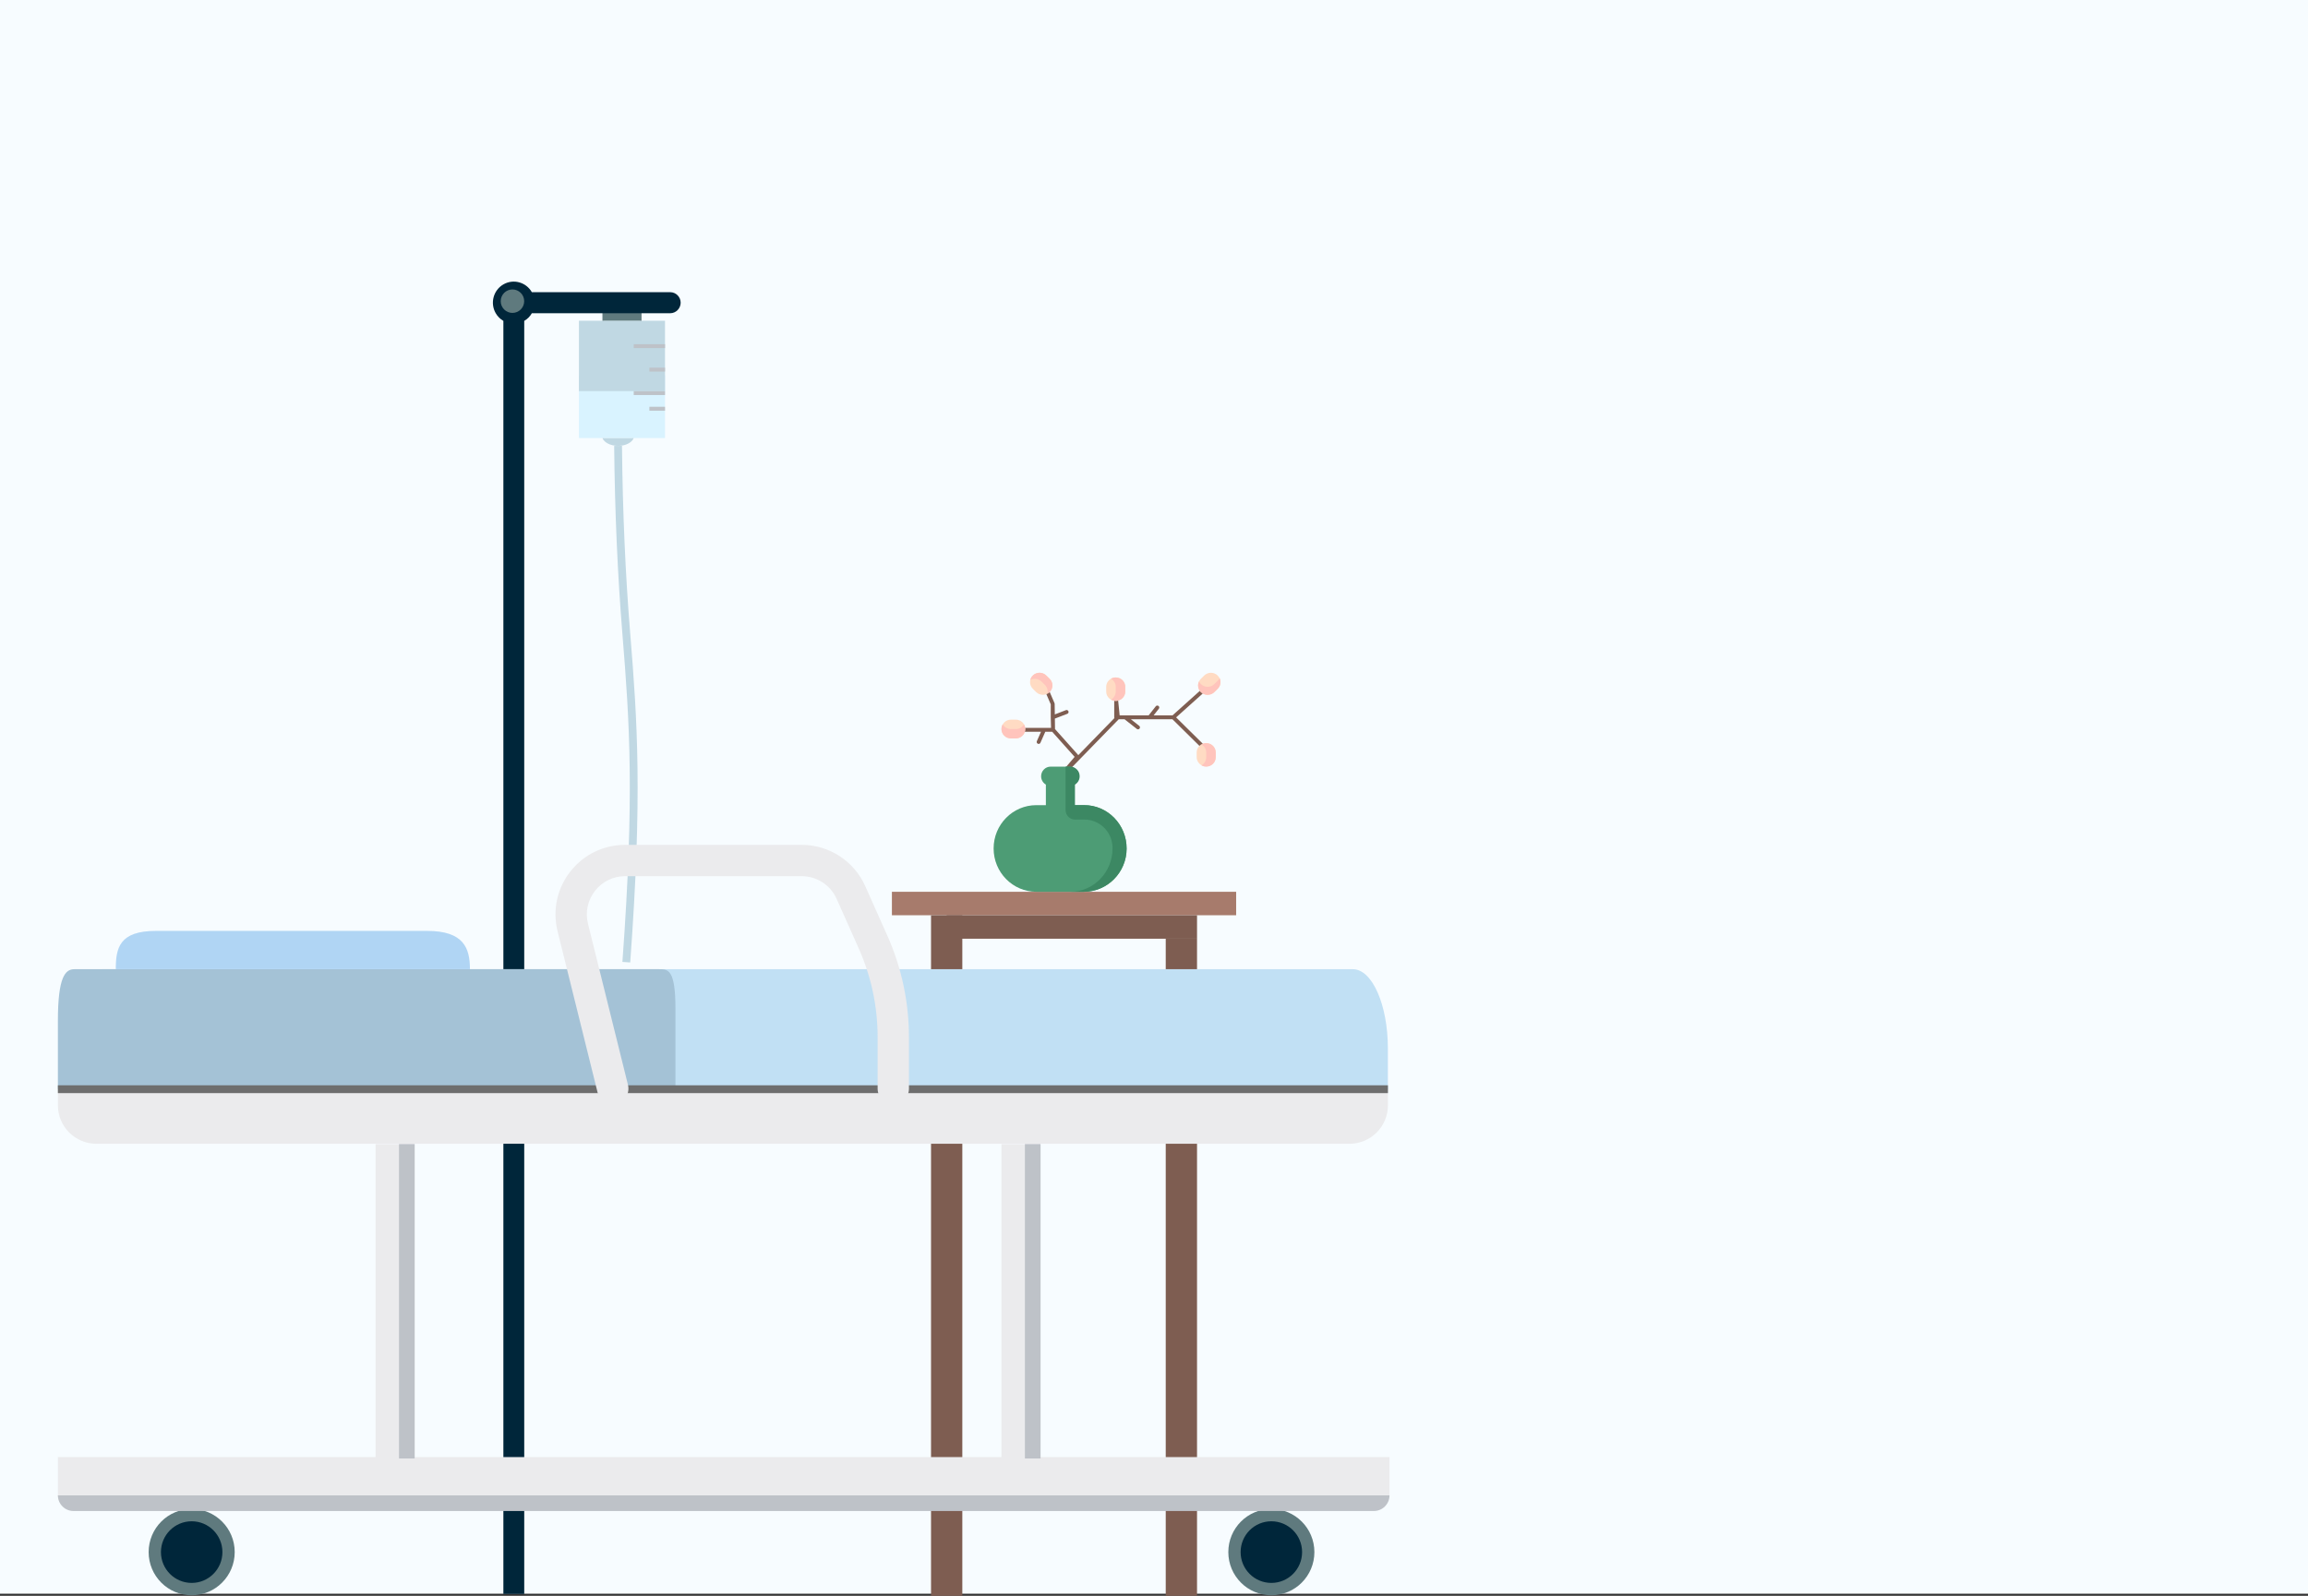 <?xml version="1.0" encoding="UTF-8"?>
<svg xmlns="http://www.w3.org/2000/svg" version="1.1" viewBox="0 0 295 204">
  <rect x="0" y="0" width="295" height="204" fill="#333333" stroke="none"/>
  <g fill="none" fill-rule="evenodd">
    <g transform="translate(-1010 -19)">
      <g transform="translate(1010 19)">
        <g fill-rule="nonzero">
          <g fill="#F7FCFF">
            <rect width="295" height="203.73"></rect>
          </g>
          <g transform="translate(74 41)">
            <rect id="Rectangle-2" y="7" width="11" height="8" fill="#D9F3FF"></rect>
            <rect id="Rectangle-2" width="11" height="9" fill="#C0D8E3"></rect>
            <polygon id="Shape" points="7 3 11 3 11 3.5 7 3.5" fill="#BEC2C8"></polygon>
            <polygon id="Shape" points="9 6 11 6 11 6.5 9 6.5" fill="#BEC2C8"></polygon>
            <polygon id="Shape" points="7 9 11 9 11 9.5 7 9.5" fill="#BEC2C8"></polygon>
            <polygon id="Shape" points="9 11 11 11 11 11.5 9 11.5" fill="#BEC2C8"></polygon>
          </g>
          <g transform="translate(114 114)">
            <rect id="Rectangle-2" width="44" height="3" fill="#A77B6C"></rect>
            <rect id="Rectangle-2" x="7" y="3" width="32" height="3" fill="#7E5D51"></rect>
            <polygon id="a" points="39 6 39 90 35 90 35 6" fill="#7E5D51"></polygon>
            <polygon points="5 3 9 3 9 90 5 90" fill="#7E5D51"></polygon>
          </g>
          <g transform="translate(127 86)">
            <path id="c" d="m3.545 7.294h2.898l-0.686 1.552 0.686-1.552h1.156l-0.045-3.311-0.722-1.671 0.722 1.671v1.715l1.776-0.683-1.776 0.683 0.045 1.596 3.088 3.455-1.916 2.251 7.112-7.302-0.216-2.151v2.151h1.16l1.63 1.284-1.63-1.284h3.112l0.984-1.254-0.984 1.254h3.025c2.375 2.343 3.563 3.515 3.563 3.515s-1.188-1.172-3.563-3.515l3.563-3.198" stroke="#7E5D51" stroke-linecap="round" stroke-linejoin="round" stroke-width=".5"></path>
            <path id="Shape" d="m17 22.462c0 3.059-2.446 5.538-5.464 5.538h-6.071c-3.018 0-5.464-2.48-5.464-5.538 0-3.059 2.446-5.538 5.464-5.538h1.214v-2.627c-0.363-0.213-0.607-0.609-0.607-1.065 0-0.68 0.544-1.231 1.214-1.231h2.429c0.671 0 1.214 0.551 1.214 1.231 0 0.455-0.245 0.852-0.607 1.065v2.627h1.214c3.018 5.71e-5 5.464 2.48 5.464 5.538z" fill="#4D9C75"></path>
            <path id="Shape" d="m17 22.504c-0.022 3.054-2.49 5.496-5.468 5.496h-1.732c2.982 0 5.4-2.48 5.4-5.538 0-0.048-6.123e-4 -0.096-0.002-0.145-0.001-0.042-0.003-0.084-0.005-0.126-0.104-1.929-1.694-3.422-3.578-3.422h-1.216c-0.663 0-1.2-0.551-1.2-1.231v-0.615-2.462-2.462h0.572c0.654 0 1.208 0.524 1.227 1.194 0.013 0.471-0.232 0.883-0.599 1.101v2.627h1.2c2.996 5.71e-5 5.422 2.502 5.4 5.58z" fill="#3C8863"></path>
            <path id="Shape" d="m16.825 1.801v0.599c0 0.661-0.545 1.198-1.217 1.198-0.672 0-1.217-0.536-1.217-1.198v-0.599c0-0.661 0.545-1.198 1.217-1.198 0.672 0 1.217 0.536 1.217 1.198zm-13.995 4.192h-0.608c-0.672 0-1.217 0.536-1.217 1.198s0.545 1.198 1.217 1.198h0.608c0.672 0 1.217-0.536 1.217-1.198s-0.545-1.198-1.217-1.198zm25.809-5.638c-0.475-0.468-1.246-0.468-1.721 0l-0.43 0.423c-0.475 0.468-0.475 1.226 0 1.694 0.475 0.468 1.246 0.468 1.721 0l0.43-0.423c0.475-0.468 0.475-1.226 0-1.694zm-21.906 0c-0.475-0.468-1.246-0.468-1.721 0-0.475 0.468-0.475 1.226 0 1.694l0.43 0.423c0.475 0.468 1.246 0.468 1.721 0 0.475-0.468 0.475-1.226 0-1.694l-0.43-0.423zm20.437 8.632c-0.672 0-1.217 0.536-1.217 1.198v0.599c0 0.661 0.545 1.198 1.217 1.198 0.672 0 1.217-0.536 1.217-1.198v-0.599c0-0.661-0.545-1.198-1.217-1.198z" fill="#FFDBC3"></path>
            <path id="Shape" d="m16.827 1.8v0.6c0 0.663-0.545 1.2-1.217 1.2-0.222 0-0.43-0.06-0.609-0.162 0.364-0.208 0.609-0.594 0.609-1.038v-0.6c0-0.444-0.245-0.831-0.609-1.038 0.179-0.102 0.387-0.162 0.609-0.162 0.672 0 1.217 0.537 1.217 1.2zm-14 5.4h-0.609c-0.45 0-0.843-0.242-1.053-0.6-0.104 0.177-0.164 0.381-0.164 0.6 0 0.663 0.545 1.2 1.217 1.2h0.609c0.672 0 1.217-0.537 1.217-1.2 0-0.219-0.06-0.423-0.164-0.6-0.211 0.358-0.603 0.6-1.053 0.6zm26.057-6.512c-0.058 0.122-0.137 0.236-0.239 0.336l-0.43 0.424c-0.475 0.469-1.246 0.469-1.722 0-0.102-0.1-0.181-0.215-0.239-0.336-0.213 0.445-0.135 0.993 0.239 1.361 0.475 0.469 1.246 0.469 1.722 0l0.43-0.424c0.374-0.368 0.452-0.916 0.239-1.361zm-22.153-0.336c-0.475-0.469-1.246-0.469-1.722 0-0.164 0.162-0.27 0.358-0.321 0.566 0.46-0.242 1.046-0.173 1.434 0.21l0.43 0.424c0.311 0.307 0.417 0.738 0.321 1.131 0.103-0.054 0.201-0.124 0.288-0.21 0.475-0.469 0.475-1.228 0-1.697l-0.43-0.424zm20.444 8.649c-0.222 0-0.43 0.06-0.609 0.162 0.364 0.208 0.609 0.594 0.609 1.038v0.6c0 0.444-0.245 0.831-0.609 1.038 0.179 0.102 0.387 0.162 0.609 0.162 0.672 0 1.217-0.537 1.217-1.2v-0.6c0-0.663-0.545-1.2-1.217-1.2z" fill="#FFC4BC"></path>
          </g>
          <g transform="translate(63 36)">
            <path id="Shape" d="m18.375 4.99c0.212 0 0.419 0.002 0.625 0.01v-1h-5v1c0.206-0.007 0.413-0.01 0.625-0.01h3.75z" fill="#5F7A7E"></path>
            <path id="Shape" d="m22.667 4.041c0.734-0.005 1.327-0.604 1.333-1.345-0.002-0.742-0.598-1.342-1.333-1.345h-17.688c-0.733-1.288-2.362-1.733-3.639-0.995-1.277 0.739-1.718 2.383-0.986 3.671 0.236 0.414 0.576 0.757 0.986 0.995v162.74h2.666v-162.74c0.405-0.234 0.741-0.573 0.973-0.982m-2.306-0.672c-0.368 0-0.667-0.301-0.667-0.672 0-0.371 0.299-0.673 0.667-0.673 0.368 0 0.666 0.301 0.666 0.673" fill="#00263A"></path>
            <path id="Shape" d="m14.454 20.013c-0.152 5.947e-4 -0.303-0.004-0.454-0.013 0.277 0.707 1.397 1.137 2.501 0.96 0.738-0.118 1.314-0.487 1.499-0.96-0.151 0.009-0.302 0.014-0.453 0.013h-3.093z" fill="#C0D8E3"></path>
            <path id="Shape" d="M3,2.5 C3,2.776 2.776,3 2.5,3 C2.224,3 2,2.776 2,2.5 C2,2.224 2.224,2 2.5,2 C2.776,2 3,2.224 3,2.5 Z" fill="#FFAF46"></path>
            <path id="b" d="m2.5 4c-0.829 0-1.5-0.672-1.5-1.5 0-0.829 0.672-1.5 1.5-1.5 0.828 0 1.5 0.672 1.5 1.5 0 0.828-0.672 1.5-1.5 1.5z" fill="#5F7A7E"></path>
          </g>
          <g transform="translate(7 119)">
            <g transform="translate(0 4.895)">
              <g id="d" transform="translate(12 69)">
                <path id="XMLID_1110_" d="m5.5 11.031c-3.038 0-5.5-2.469-5.5-5.516 0-3.046 2.462-5.516 5.5-5.516s5.5 2.469 5.5 5.516c0 3.046-2.462 5.516-5.5 5.516z" fill="#5F7A7E"></path>
                <path id="XMLID_1110_" d="m5.5 9.455c-2.17 0-3.929-1.764-3.929-3.94s1.759-3.94 3.929-3.94 3.929 1.764 3.929 3.94-1.759 3.94-3.929 3.94z" fill="#00263A"></path>
              </g>
              <g transform="translate(150 69)">
                <path id="e" d="m5.5 11.031c-3.038 0-5.5-2.469-5.5-5.516 0-3.046 2.462-5.516 5.5-5.516s5.5 2.469 5.5 5.516c0 3.046-2.462 5.516-5.5 5.516z" fill="#5F7A7E"></path>
                <path d="m5.5 9.455c-2.17 0-3.929-1.764-3.929-3.94s1.759-3.94 3.929-3.94 3.929 1.764 3.929 3.94-1.759 3.94-3.929 3.94z" fill="#00263A"></path>
              </g>
              <rect id="Rectangle" x=".4" y="62.368" width="170.2" height="5" fill="#EBEBED"></rect>
              <path id="Rectangle" d="m0.4 15.316h170v2.086c0 2.714-2.2 4.914-4.914 4.914h-160.17c-2.714 0-4.914-2.2-4.914-4.914v-2.086z" fill="#EBEBED"></path>
              <path id="Rectangle" d="m170.4 15.316h-168.74v-5.174c0-5.601 2.007-10.142 4.482-10.142l159.77 4.3993e-14c2.475 1.833e-15 4.482 4.541 4.482 10.142v5.174z" fill="#C1E0F4"></path>
              <path id="Rectangle" d="m79.333 15.316h-78.933v-8.702c0-5.639 0.942-6.614 2.105-6.614l74.724 4.3078e-14c1.163 2.2666e-15 2.105-4.3078e-14 2.105 5.093v10.223z" fill="#A4C2D6"></path>
              <rect id="Rectangle" x=".4" y="14.842" width="170" height="1" fill="#6E6E6E"></rect>
              <path id="Rectangle" d="m0.4 67.263h170.2c0 1.105-0.895 2-2 2h-166.2c-1.105 0-2-0.895-2-2z" fill="#BEC2C8"></path>
              <rect id="Rectangle" x="121" y="22.358" width="5" height="40.189" fill="#EBEBED"></rect>
              <rect id="Rectangle" x="124" y="22.358" width="2" height="40.189" fill="#BEC2C8"></rect>
              <rect id="f" x="41" y="22.358" width="5" height="40.189" fill="#EBEBED"></rect>
              <rect x="44" y="22.358" width="2" height="40.189" fill="#BEC2C8"></rect>
            </g>
            <path d="m53.066 4.895h-45.266c2.34e-6 -2.703 0.447-4.895 5.134-4.895l34.654-1.7621e-14c4.688 0 5.477 2.191 5.477 4.895z" fill="#B0D5F4"></path>
          </g>
          <path d="m79 57c0.086 8.461 0.437 16.468 1.053 24.02 0.923 11.328 1.563 20.659 0 41.98" stroke="#C0D8E3"></path>
          <path d="m78.318 141.16c-0.898 0-1.715-0.609-1.941-1.52l-5.111-20.601c-0.664-2.674-0.07-5.453 1.627-7.623 1.698-2.17 4.252-3.415 7.007-3.415h22.567c3.508 0 6.697 2.07 8.125 5.274l2.813 6.31c1.84 4.127 2.773 8.511 2.773 13.029v6.543c0 1.105-0.896 2.002-2.002 2.002-1.106 0-2.002-0.896-2.002-2.002v-6.543c0-3.953-0.816-7.788-2.426-11.399l-2.813-6.31c-0.785-1.762-2.539-2.9-4.468-2.9h-22.567c-1.515 0-2.92 0.684-3.853 1.878-0.934 1.194-1.26 2.721-0.895 4.192l5.111 20.601c0.266 1.073-0.388 2.159-1.461 2.425-0.162 0.04-0.324 0.06-0.484 0.06z" fill="#EBEBED"></path>
        </g>
      </g>
    </g>
  </g>
</svg>
